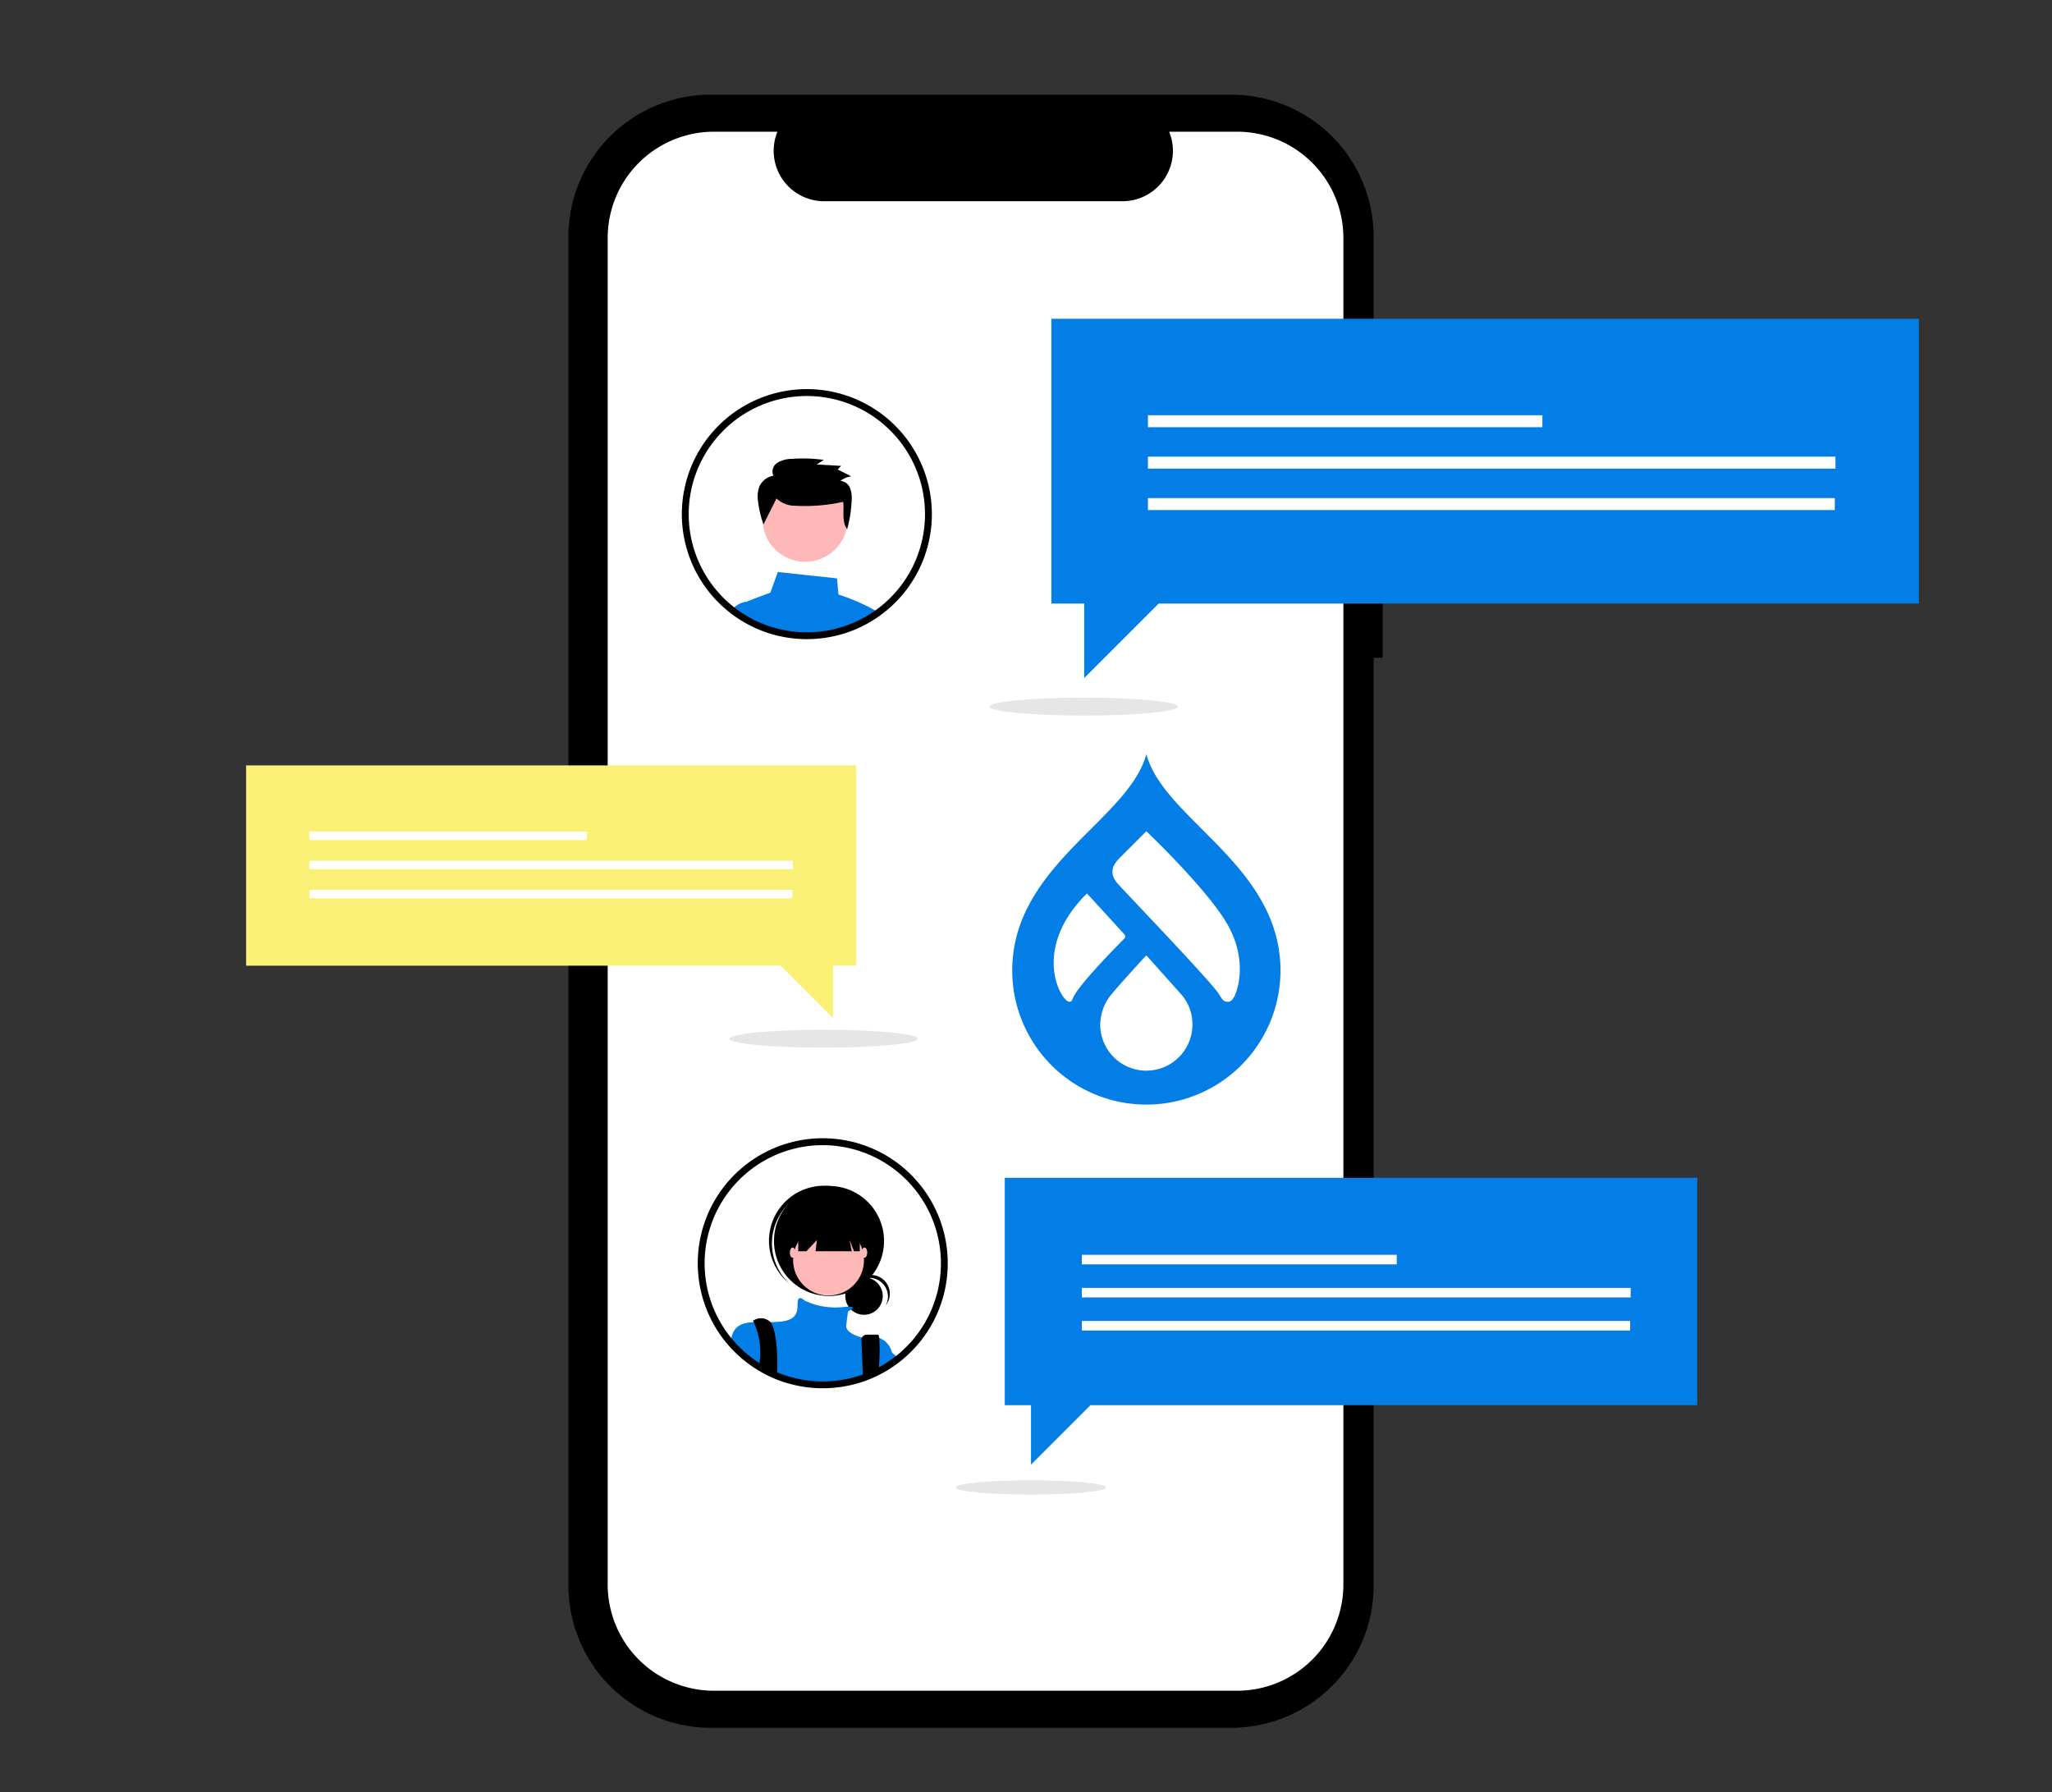 <svg xmlns="http://www.w3.org/2000/svg" width="300" height="262" viewBox="0 0 300 262">
  <rect x="0" y="0" width="300" height="262" fill="#333333" stroke="none"/>
  <g id="Group_2723" data-name="Group 2723" transform="translate(3814 -1508)">
    <rect id="Rectangle_1839" data-name="Rectangle 1839" width="300" height="262" transform="translate(-3814 1508)" fill="none"/>
    <g id="Group_2722" data-name="Group 2722" transform="translate(-228.455 -210.157)">
      <g id="Group_2718" data-name="Group 2718" transform="translate(-3549.565 1732)">
        <path id="Path_3770" data-name="Path 3770" d="M600.141,142.841h-1.312V106.908a20.8,20.8,0,0,0-20.8-20.8H501.9a20.8,20.8,0,0,0-20.8,20.8v197.13a20.8,20.8,0,0,0,20.8,20.8h76.128a20.8,20.8,0,0,0,20.8-20.8V168.418h1.312Z" transform="translate(-433.98 -86.111)"/>
        <path id="Path_3771" data-name="Path 3771" d="M590.628,102.606H580.69a7.379,7.379,0,0,1-6.832,10.165H530.246a7.379,7.379,0,0,1-6.832-10.165h-9.281A15.531,15.531,0,0,0,498.6,118.137v196.84a15.531,15.531,0,0,0,15.531,15.531h76.495a15.531,15.531,0,0,0,15.531-15.531h0V118.137a15.531,15.531,0,0,0-15.531-15.531Z" transform="translate(-445.737 -97.195)" fill="#fff"/>
        <ellipse id="Ellipse_278" data-name="Ellipse 278" cx="13.777" cy="1.312" rx="13.777" ry="1.312" transform="translate(108.712 88.141)" fill="#e6e6e6"/>
        <path id="Path_3772" data-name="Path 3772" d="M706.174,99.868H579.346V141.5h4.8v10.89l10.889-10.89H706.174Z" transform="translate(-461.617 -67.11)" fill="#037ee6"/>
        <rect id="Rectangle_1853" data-name="Rectangle 1853" width="57.672" height="1.75" transform="translate(131.845 46.858)" fill="#fff"/>
        <rect id="Rectangle_1854" data-name="Rectangle 1854" width="100.518" height="1.75" transform="translate(131.845 52.912)" fill="#fff"/>
        <rect id="Rectangle_1855" data-name="Rectangle 1855" width="100.419" height="1.75" transform="translate(131.845 58.967)" fill="#fff"/>
        <path id="Path_3773" data-name="Path 3773" d="M659.819,482.708H558.58v33.235h3.835v8.692l8.692-8.692h88.712Z" transform="translate(-447.663 -324.372)" fill="#037ee6"/>
        <rect id="Rectangle_1856" data-name="Rectangle 1856" width="46.036" height="1.397" transform="translate(122.185 169.591)" fill="#fff"/>
        <rect id="Rectangle_1857" data-name="Rectangle 1857" width="80.237" height="1.397" transform="translate(122.185 174.424)" fill="#fff"/>
        <rect id="Rectangle_1858" data-name="Rectangle 1858" width="80.158" height="1.397" transform="translate(122.185 179.257)" fill="#fff"/>
        <ellipse id="Ellipse_279" data-name="Ellipse 279" cx="10.997" cy="1.047" rx="10.997" ry="1.047" transform="translate(103.72 202.545)" fill="#e6e6e6"/>
        <ellipse id="Ellipse_280" data-name="Ellipse 280" cx="13.777" cy="1.312" rx="13.777" ry="1.312" transform="translate(70.662 136.687)" fill="#e6e6e6"/>
        <path id="Path_3774" data-name="Path 3774" d="M220.435,298.894h89.19v29.28h-3.379v7.658l-7.658-7.658H220.435Z" transform="translate(-220.435 -200.852)" fill="#faf076"/>
        <rect id="Rectangle_1859" data-name="Rectangle 1859" width="40.557" height="1.231" transform="translate(9.251 107.732)" fill="#fff"/>
        <rect id="Rectangle_1860" data-name="Rectangle 1860" width="70.687" height="1.231" transform="translate(9.251 111.99)" fill="#fff"/>
        <rect id="Rectangle_1861" data-name="Rectangle 1861" width="70.618" height="1.231" transform="translate(9.251 116.248)" fill="#fff"/>
      </g>
      <g id="Group_2719" data-name="Group 2719" transform="translate(-3483.531 1884.551)">
        <path id="Path_3752" data-name="Path 3752" d="M786.937,514.867a18.274,18.274,0,1,0-31.578,17.359c.164.207.335.413.508.613.013.013.023.026.036.039a17.75,17.75,0,0,0,1.361,1.4c.125.115.256.233.387.345.249.223.505.436.771.64a17.965,17.965,0,0,0,1.62,1.138l.02.01c.364.226.735.436,1.112.636l.154.079c.354.184.715.358,1.086.518l.233.1.016.007a17.755,17.755,0,0,0,2.3.777,18.284,18.284,0,0,0,4.714.617c.581,0,1.155-.026,1.722-.082a18.214,18.214,0,0,0,3.818-.771s.007,0,.01,0a17.92,17.92,0,0,0,2.293-.909s.01,0,.013-.007c.167-.079.328-.164.492-.246l.079-.039c.131-.069.262-.138.394-.21.328-.18.649-.371.968-.574.089-.052.174-.108.262-.167.289-.19.574-.394.85-.6.049-.036.1-.072.151-.112a18.268,18.268,0,0,0,6.206-20.56Z" transform="translate(-751.406 -502.6)" fill="#fff"/>
        <circle id="Ellipse_188" data-name="Ellipse 188" cx="2.739" cy="2.739" r="2.739" transform="translate(21.566 20.328)"/>
        <path id="Path_969" data-name="Path 969" d="M823.447,563.965A2.739,2.739,0,0,1,825.858,568a2.738,2.738,0,1,0-4.549-3.009,2.732,2.732,0,0,1,2.138-1.03Z" transform="translate(-798.38 -543.562)"/>
        <circle id="Ellipse_189" data-name="Ellipse 189" cx="8.045" cy="8.045" r="8.045" transform="translate(11.142 6.971)"/>
        <path id="Path_970" data-name="Path 970" d="M785.6,526.844A8.044,8.044,0,0,1,796.754,526c-.066-.063-.131-.126-.2-.186A8.045,8.045,0,1,0,785.819,537.8l.046.041c.068.061.138.118.208.176a8.044,8.044,0,0,1-.468-11.171Z" transform="translate(-772.732 -516.82)"/>
        <circle id="Ellipse_190" data-name="Ellipse 190" cx="5.181" cy="5.181" r="5.181" transform="translate(13.937 12.63)" fill="#ffb8b8"/>
        <path id="Path_3753" data-name="Path 3753" d="M789.683,581.786v1.738c-.318.2-.64.394-.968.574-.131.072-.262.141-.394.21l-.079.039c-.164.082-.325.167-.492.246,0,0-.01,0-.013.007a17.916,17.916,0,0,1-2.293.909s-.006,0-.01,0a18.2,18.2,0,0,1-3.818.771c-.568.056-1.142.082-1.722.082a18.279,18.279,0,0,1-4.714-.617,17.765,17.765,0,0,1-2.3-.777l-.016-.007-.233-.1c-.37-.161-.731-.335-1.086-.518l-.154-.079c-.377-.2-.748-.41-1.112-.636l-.02-.01a17.956,17.956,0,0,1-1.62-1.138c-.266-.2-.521-.417-.771-.64-.131-.112-.262-.23-.387-.344a17.74,17.74,0,0,1-1.361-1.4,6.623,6.623,0,0,1,.249-1.007l0,0a1.445,1.445,0,0,1,.069-.164,1.334,1.334,0,0,1,.062-.138c.587-1.1,1.65-1.371,2.969-1.43.745-.033,1.568,0,2.437-.007.459,0,.935-.02,1.41-.062,3-.272,2.457-2.044,2.591-3,.134-.925.968-.125,1.023-.072l0,0a10.586,10.586,0,0,0,5.445.954c.322-.039.643-.062.964-.072.846-.01.663.233.371.433a3.67,3.67,0,0,1-.443.249s-.135.82-.272,2.047c-.131,1.174,2.119,1.725,2.306,1.768a.02.02,0,0,0,.013,0,4.518,4.518,0,0,1,2.5.066h0a2.958,2.958,0,0,1,1.863,2.119Z" transform="translate(-761.292 -550.475)" fill="#037ee6"/>
        <path id="Path_3754" data-name="Path 3754" d="M779.563,589.923c0,.243-.006.476-.016.7,0,.131-.01.259-.016.38l-.017-.007-.233-.1c-.371-.161-.732-.335-1.086-.518l-.154-.079c-.377-.2-.748-.41-1.112-.636.01-.115.026-.23.043-.345.036-.253.066-.508.085-.761a10.557,10.557,0,0,0-.935-5.17v0c-.066-.131-.1-.2-.1-.2a1.977,1.977,0,0,1,2.316,0,.82.82,0,0,1,.226.2C779.38,584.344,779.6,587.6,779.563,589.923Z" transform="translate(-767.944 -556.503)"/>
        <path id="Path_3755" data-name="Path 3755" d="M826.94,594.41c-.013.367-.033.751-.056,1.141v0s-.01,0-.013.007a17.892,17.892,0,0,1-2.293.909s-.006,0-.01,0l-.036-.922,0-.121-.174-4.487a.753.753,0,0,1,.751-.787h1.663c.082,0,.141.167.181.469v0A28.449,28.449,0,0,1,826.94,594.41Z" transform="translate(-800.426 -561.436)"/>
        <path id="Path_975" data-name="Path 975" d="M796.181,537.154v5.183h1.2l1.527-1.636-.2,1.636h5.3l-.328-1.636.656,1.636h.846v-5.183Z" transform="translate(-781.494 -525.82)"/>
        <ellipse id="Ellipse_191" data-name="Ellipse 191" cx="0.409" cy="0.75" rx="0.409" ry="0.75" transform="translate(13.46 15.971)" fill="#ffb8b8"/>
        <ellipse id="Ellipse_192" data-name="Ellipse 192" cx="0.409" cy="0.75" rx="0.409" ry="0.75" transform="translate(23.96 15.971)" fill="#ffb8b8"/>
        <path id="Path_3756" data-name="Path 3756" d="M836.281,596.789c-.276.207-.561.41-.849.6-.089.059-.174.115-.262.167-.318.2-.64.394-.968.574-.131.072-.262.141-.393.21v-3.615s.525.42,1.361,1.118l.328.279C835.739,596.327,836,596.55,836.281,596.789Z" transform="translate(-806.778 -564.507)" fill="#037ee6"/>
        <path id="Path_3757" data-name="Path 3757" d="M786.937,514.867a18.274,18.274,0,1,0-31.578,17.359c.164.207.335.413.508.613.013.013.023.026.036.039a17.75,17.75,0,0,0,1.361,1.4c.125.115.256.233.387.345.249.223.505.436.771.64a17.965,17.965,0,0,0,1.62,1.138l.02.01c.364.226.735.436,1.112.636l.154.079c.354.184.715.358,1.086.518l.233.1.016.007a17.755,17.755,0,0,0,2.3.777,18.284,18.284,0,0,0,4.714.617c.581,0,1.155-.026,1.722-.082a18.214,18.214,0,0,0,3.818-.771s.007,0,.01,0a17.92,17.92,0,0,0,2.293-.909s.01,0,.013-.007c.167-.079.328-.164.492-.246l.079-.039c.131-.069.262-.138.394-.21.328-.18.649-.371.968-.574.089-.052.174-.108.262-.167.289-.19.574-.394.85-.6.049-.036.1-.072.151-.112a18.268,18.268,0,0,0,6.206-20.56Zm-6.81,19.763c-.108.085-.22.167-.331.243s-.216.161-.328.233c-.1.069-.19.134-.289.2-.082.056-.164.108-.246.161q-.408.256-.826.492l-.089.049c-.125.069-.249.134-.374.2-.017.01-.036.016-.053.026l-.02.01c-.157.082-.318.161-.479.236a16.08,16.08,0,0,1-1.912.774c-.085.03-.171.059-.256.085a17.2,17.2,0,0,1-3.615.735c-.538.049-1.083.076-1.63.076a17.041,17.041,0,0,1-4.458-.584,16.2,16.2,0,0,1-2.188-.741c-.075-.029-.151-.062-.223-.092-.039-.016-.075-.033-.115-.052-.308-.134-.613-.282-.912-.436l-.144-.075c-.364-.19-.722-.394-1.069-.61-.128-.079-.256-.161-.38-.246-.394-.259-.777-.538-1.151-.83-.253-.19-.5-.394-.732-.6-.125-.1-.246-.22-.364-.328a16.693,16.693,0,0,1-1.319-1.365c-.138-.157-.272-.315-.4-.479a1.253,1.253,0,0,1-.082-.1,17.273,17.273,0,1,1,23.985,3.028Z" transform="translate(-751.406 -502.6)"/>
      </g>
      <g id="Group_2720" data-name="Group 2720" transform="translate(-3485.858 1775.041)">
        <path id="Path_3775" data-name="Path 3775" d="M323.17,322.076a30.385,30.385,0,0,0-4.848-2.04l-.213-2.358-8.647-.932-1.1,3.014-3.1,1.164a1.512,1.512,0,0,0-.315.164h0a1.538,1.538,0,0,0-.656,1.023,1.571,1.571,0,0,0,.023.617l.164.672c.236.141.479.276.722.4l.154.079c.354.184.715.358,1.086.518l.233.1.016.007c.174.072.348.141.525.207a17.24,17.24,0,0,0,1.778.571,18.283,18.283,0,0,0,4.714.617c.581,0,1.155-.026,1.722-.082a18.208,18.208,0,0,0,3.818-.771s.007,0,.01,0a17.921,17.921,0,0,0,2.293-.909s.01,0,.013-.007c.167-.079.328-.164.492-.246l.079-.039c.131-.069.263-.138.394-.21.328-.18.649-.371.968-.574.089-.052.174-.108.262-.167.125-.082.249-.167.371-.256Q323.664,322.342,323.17,322.076Z" transform="translate(-295.426 -290.011)" fill="#037ee6"/>
        <path id="Path_3776" data-name="Path 3776" d="M303.853,332.42l-.541-2.444H301.9l-.043,0h0a3.064,3.064,0,0,0-1.424.492,3.154,3.154,0,0,0-.761.682c.42.318.856.613,1.306.9l.02.01c.128.079.259.157.39.233.236.141.479.276.722.4l.154.079c.354.184.715.358,1.086.518l.233.1.016.007c.174.072.348.141.525.207Z" transform="translate(-292.335 -298.901)" fill="#037ee6"/>
        <circle id="Ellipse_281" data-name="Ellipse 281" cx="6.227" cy="6.227" r="6.227" transform="translate(11.794 12.79)" fill="#ffb8b8"/>
        <path id="Path_3777" data-name="Path 3777" d="M313.854,271.994a3.938,3.938,0,0,0,2.742,1.066,25.826,25.826,0,0,0,7.013-.573c.143,1.382-.246,2.871.568,4.008a18.6,18.6,0,0,0,.661-4.218,4.038,4.038,0,0,0-.234-1.807,1.662,1.662,0,0,0-1.415-1.044,3.547,3.547,0,0,1,1.582-.676l-1.977-.994.508-.521-3.58-.219,1.037-.659a22.484,22.484,0,0,0-4.71-.149,4.043,4.043,0,0,0-2.083.579,1.5,1.5,0,0,0-.566,1.883,2.734,2.734,0,0,0-2.084,1.653,4.414,4.414,0,0,0-.158,2.122,15.041,15.041,0,0,0,.789,3.336Z" transform="translate(-300.014 -256.011)"/>
        <path id="Path_3778" data-name="Path 3778" d="M312.846,247.507a18.274,18.274,0,1,0-31.578,17.359c.164.207.335.413.509.613.013.013.023.026.036.039a17.733,17.733,0,0,0,1.361,1.4c.125.115.256.233.387.344.249.223.505.436.771.64.1.082.207.164.315.243.42.318.856.613,1.306.9l.02.01c.128.079.259.158.39.233.236.141.479.276.722.4l.154.079c.354.184.715.358,1.086.518l.233.1.016.007c.174.072.348.141.525.207a17.227,17.227,0,0,0,1.778.571,18.278,18.278,0,0,0,4.714.617c.581,0,1.155-.026,1.722-.082a18.215,18.215,0,0,0,3.818-.771s.007,0,.01,0a17.912,17.912,0,0,0,2.293-.909s.01,0,.013-.007c.167-.079.328-.164.492-.246l.079-.039c.131-.069.262-.138.394-.21.328-.18.649-.371.968-.574.089-.052.174-.108.263-.167.125-.082.249-.167.371-.256.161-.112.321-.226.479-.344.049-.036.1-.072.151-.112a18.267,18.267,0,0,0,6.206-20.56Zm-6.81,19.763c-.108.085-.22.167-.331.243s-.216.161-.328.233c-.1.069-.19.135-.289.2l-.029.02c-.072.049-.144.1-.217.141q-.408.256-.827.492l-.089.049c-.125.069-.249.134-.374.2-.017.01-.036.016-.052.026l-.02.01c-.158.082-.318.161-.479.236a16.078,16.078,0,0,1-1.912.774c-.085.03-.171.059-.256.085a17.207,17.207,0,0,1-3.615.735c-.538.049-1.083.075-1.63.075a17.041,17.041,0,0,1-4.458-.584,16.19,16.19,0,0,1-2.188-.741c-.036-.016-.076-.029-.112-.046s-.075-.03-.111-.046-.075-.033-.115-.052c-.308-.134-.613-.282-.912-.436l-.144-.075c-.364-.19-.722-.394-1.069-.61-.1-.062-.207-.128-.305-.2l-.075-.049c-.233-.154-.466-.315-.692-.482-.154-.115-.308-.23-.459-.348-.253-.19-.5-.394-.732-.6-.125-.1-.246-.22-.364-.328a16.669,16.669,0,0,1-1.319-1.365c-.138-.157-.272-.315-.4-.479a1.243,1.243,0,0,1-.082-.1,17.273,17.273,0,1,1,23.985,3.028Z" transform="translate(-277.315 -235.24)"/>
      </g>
      <g id="Group_2721" data-name="Group 2721" transform="translate(-3437.557 1828.394)">
        <path id="drupal-3" d="M27.677,10.914C24.072,7.31,20.631,3.875,19.608,0c-1.024,3.875-4.465,7.31-8.069,10.914C6.133,16.318,0,22.442,0,31.628a19.608,19.608,0,1,0,39.216,0c0-9.185-6.133-15.31-11.54-20.714M8.334,36.2c-1.2-.041-5.64-7.689,2.592-15.832l5.447,5.95a.466.466,0,0,1-.037.7c-1.3,1.333-6.84,6.892-7.529,8.81-.142.4-.35.379-.474.379M19.608,46.277a6.744,6.744,0,0,1-6.744-6.744,7.027,7.027,0,0,1,1.678-4.454C15.758,33.592,19.6,29.41,19.6,29.41s3.79,4.243,5.054,5.655a6.6,6.6,0,0,1,1.691,4.468,6.744,6.744,0,0,1-6.742,6.744M32.516,35.339c-.145.316-.475.849-.92.865-.794.029-.878-.379-1.464-1.246C28.844,33.053,17.612,21.313,15.51,19.043c-1.848-2-.261-3.4.476-4.143.924-.926,3.621-3.622,3.621-3.622S27.65,18.912,31,24.126s2.2,9.726,1.517,11.215" transform="translate(0 0)" fill="#037ee6"/>
      </g>
    </g>
  </g>
</svg>
